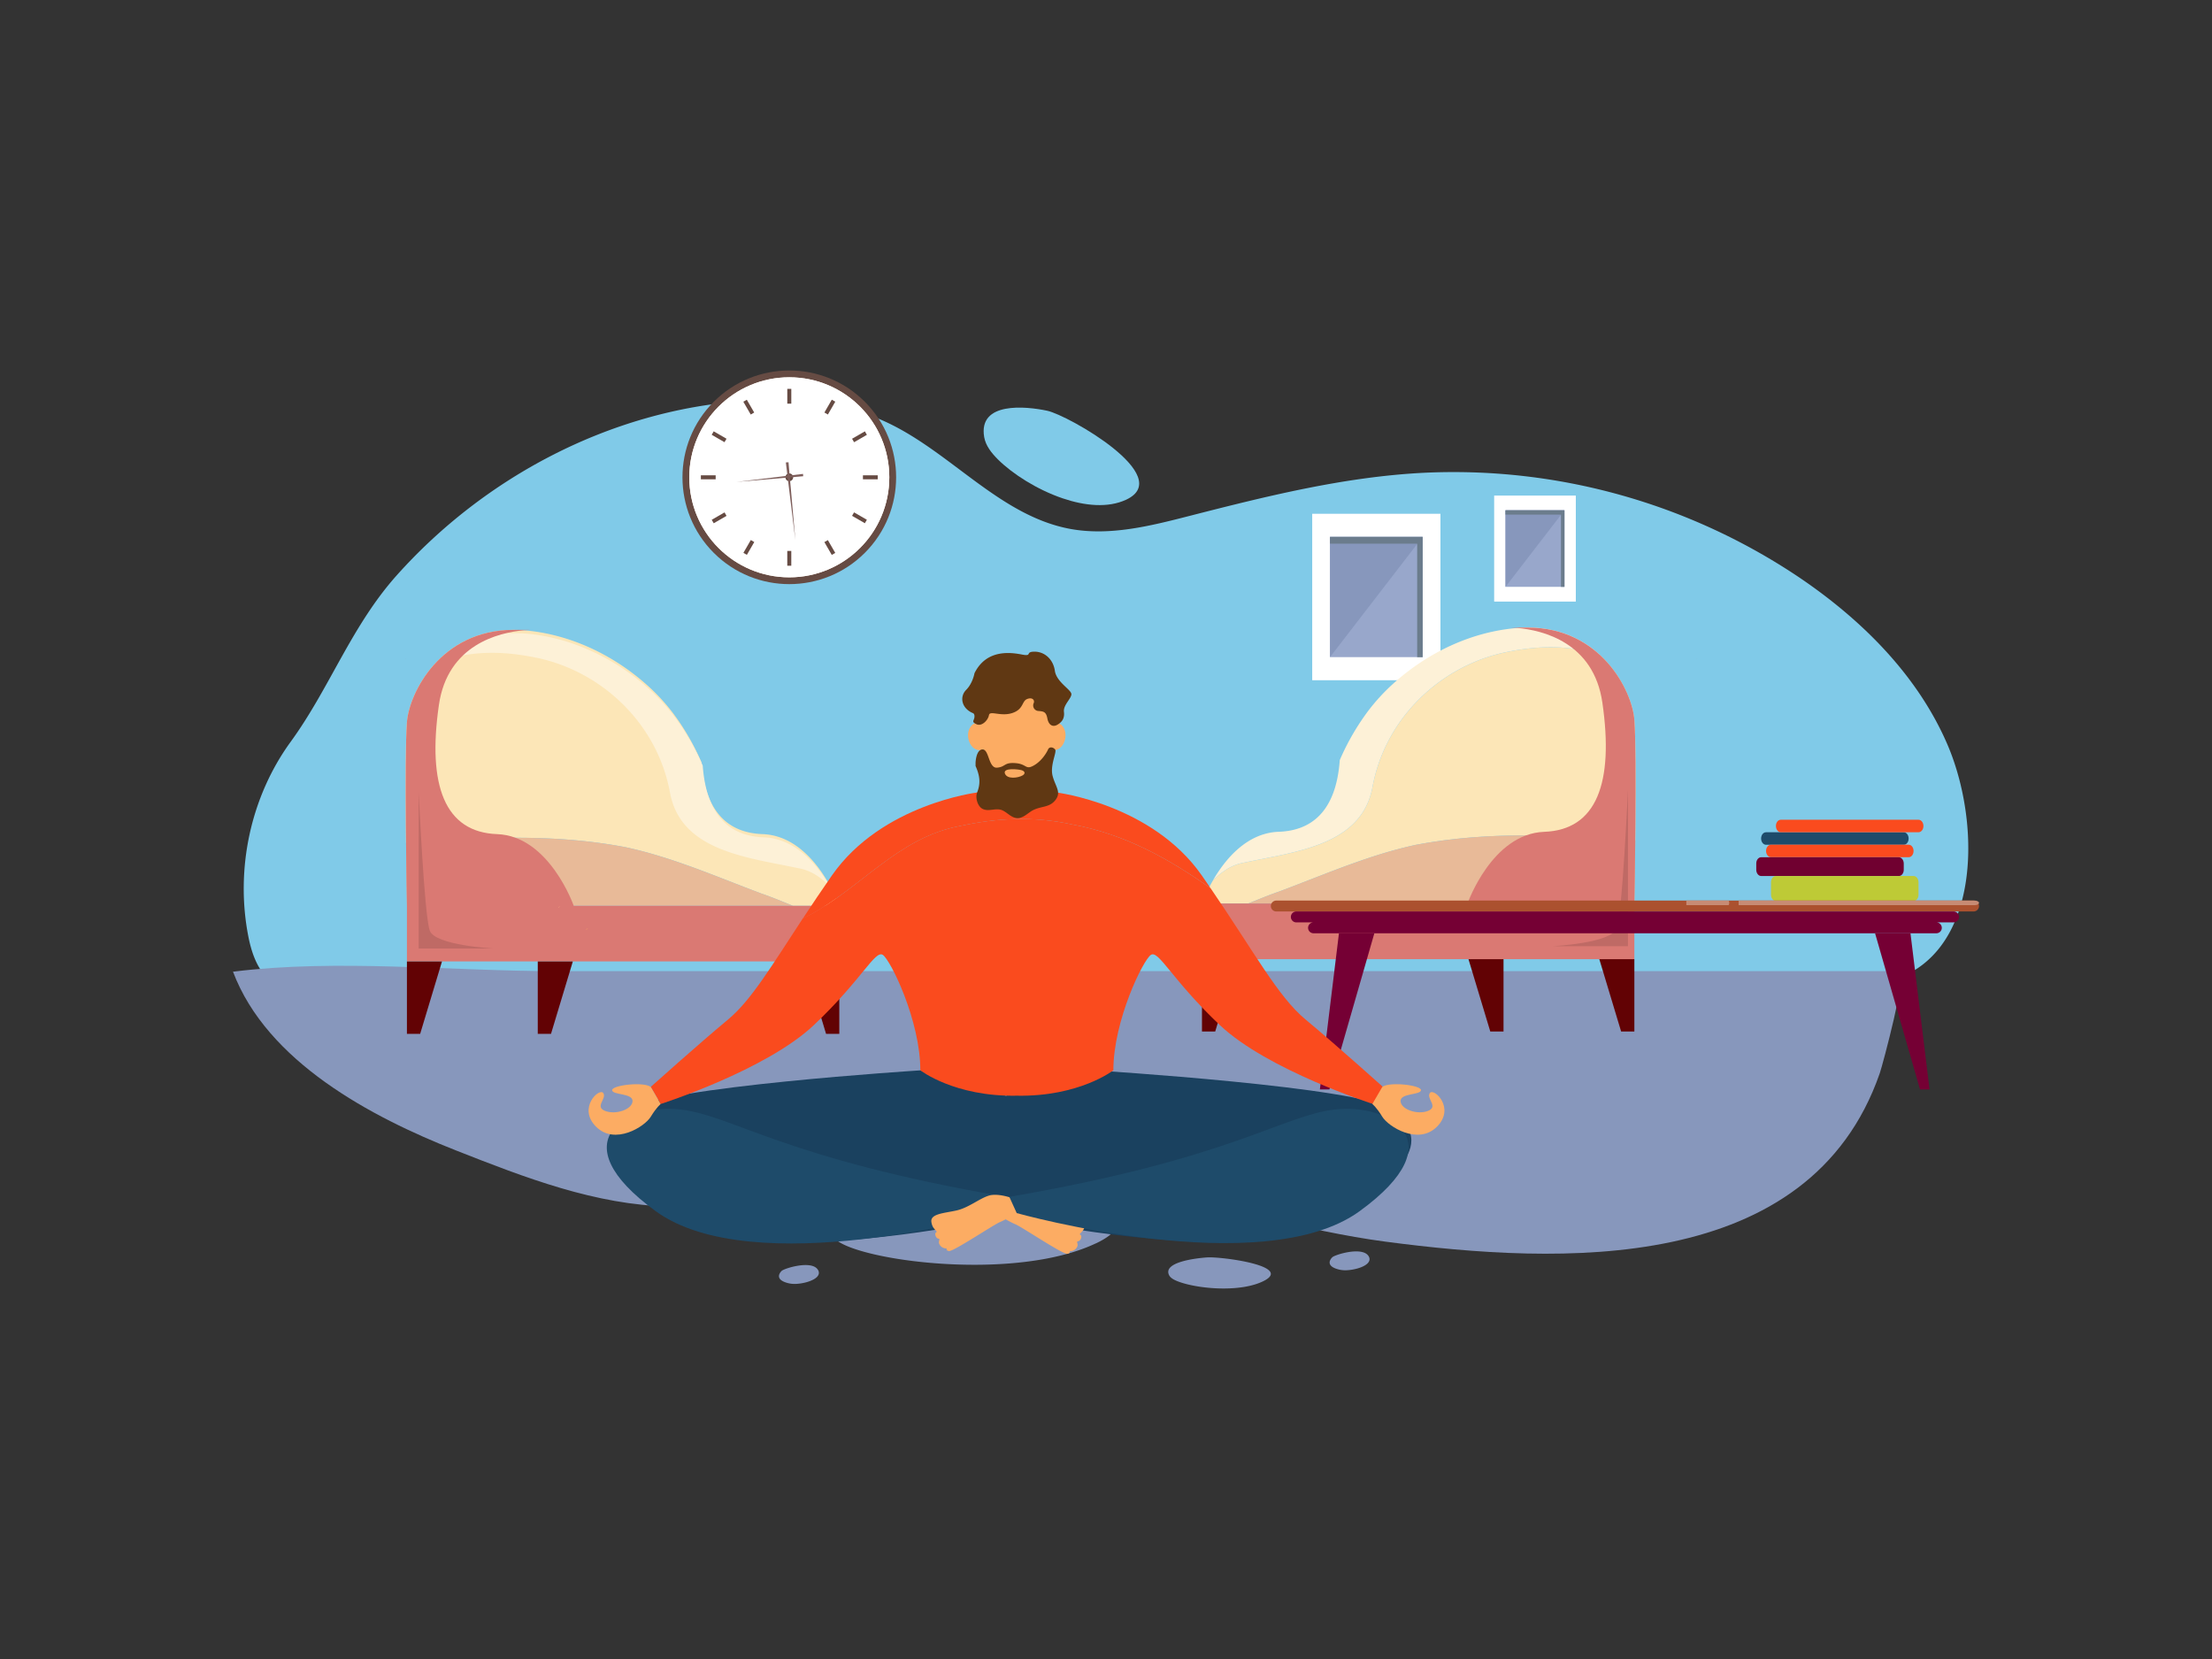 <svg xmlns="http://www.w3.org/2000/svg" viewBox="0 0 1600 1200"><rect x="0" y="0" width="1600" height="1200" fill="#333333" stroke="none"/><g style="isolation:isolate"><path fill="#80cae8" d="M179.71,677.75c2.8,14.16,8.06,26.37,17.21,32.46,10.16,6.75,29.14,2.6,40.61,2.58q32.62,0,65.23,0h989.53c15.07,0,30.24-.54,45.3,0,95.3,3.45,98.91-110,70.82-174.77-21.55-49.65-61.51-89.47-106.29-119.88A448.39,448.39,0,0,0,1029.48,342c-57.5,2.95-113.79,17-169.57,31.3-28.18,7.22-57.45,14.55-86,9.23C723,373,687.61,326.78,640.64,305.13c-32-14.75-68.35-17.5-103.48-15C441.41,297,350.64,344.91,287,416.11c-32.94,36.85-48.4,81.47-76.76,120.46C181.28,576.37,170,628.75,179.71,677.75Z"/><path fill="#8797bc" d="M168.84,702.82l-.32,0c24.6,65.21,99.84,105.12,161.33,129.33,49.83,19.62,101,39.51,154.52,40.52,56.66,1.07,111.5-15.12,168.11-12.34s116.15-.83,173.65,5c59.51,6,116.81,25,176.09,32.8,126.24,16.65,306.62,24.45,357.46-121.79,2.13-6.12,20.21-73.88,14.53-73.88H640.14q-118.86,0-237.73,0C326.5,702.47,243.67,693.49,168.84,702.82Z"/><path fill="#80cae8" d="M768.71,360.48c16,5.44,32.7,7.07,45.8,1l0,0c36.22-16.84-41.88-61.14-57-64.37-15.52-3.31-50-6.78-45.63,19,1.08,6.31,5.34,11.58,9.85,16.11C732.22,342.68,750.05,354.16,768.71,360.48Z"/><path fill="#8797bc" d="M710.65 914.8c29.66-.5 59.69-4.89 81.9-15.39l.09 0c61.38-29.09-86.47-43.75-114.07-41.45-28.32 2.37-90.58 11.36-77.76 34.52 3.13 5.67 11.74 9.2 20.66 11.95C642.12 910.74 676.14 915.39 710.65 914.8zM885 932c10.57 0 21.23-1.48 29.07-5.43h0c21.66-10.94-31.12-17.75-40.94-17.05-10.07.72-32.18 3.79-27.45 12.94 1.16 2.24 4.25 3.68 7.45 4.82C860.56 929.94 872.71 932 885 932zM589.12 925.07c2.75-1.7 4.12-4 2.52-6.58h0c-4.46-7.27-24.35-1.05-26.24.78s-4.83 6.52 4.81 8.9a20.19 20.19 0 006.36.46C580.89 928.32 585.93 927.06 589.12 925.07zM987.43 915.2c2.75-1.71 4.13-4 2.52-6.58h0c-4.46-7.28-24.34-1.06-26.23.77s-4.84 6.53 4.8 8.91a20.16 20.16 0 006.36.45C979.2 918.45 984.24 917.19 987.43 915.2z"/><rect width="59.06" height="76.66" x="1080.77" y="358.47" fill="#fff"/><rect width="42.67" height="55.38" x="1088.97" y="369.1" fill="#98a7cb"/><polygon fill="#8797bc" points="1088.97 424.49 1088.97 369.1 1131.63 369.1 1088.97 424.49"/><polygon fill="#6b7c8c" points="1131.63 369.1 1131.63 424.49 1129.11 424.49 1129.11 372.22 1088.96 372.22 1088.96 369.1 1131.63 369.1"/><rect width="92.76" height="120.4" x="949.16" y="371.63" fill="#fff"/><rect width="67.02" height="86.98" x="962.04" y="388.34" fill="#98a7cb"/><polygon fill="#8797bc" points="962.03 475.32 962.03 388.34 1029.05 388.34 962.03 475.32"/><polygon fill="#6b7c8c" points="1029.05 388.34 1029.05 475.33 1025.08 475.33 1025.08 393.24 962.03 393.24 962.03 388.34 1029.05 388.34"/><circle cx="570.92" cy="345.25" r="77.27" fill="#664b43" transform="rotate(-45 570.917 345.249)"/><circle cx="570.92" cy="345.25" r="72.34" fill="#fff7ed"/><circle cx="570.92" cy="345.25" r="72.34" style="mix-blend-mode:multiply" fill="#fff"/><rect width="2.9" height="10.7" x="569.47" y="281.28" fill="#664b43"/><rect width="2.9" height="10.7" x="540.16" y="289.13" fill="#664b43" transform="rotate(-30.01 541.616 294.491)"/><rect width="2.9" height="10.7" x="518.7" y="310.59" fill="#664b43" transform="rotate(-60.01 520.134 315.935)"/><rect width="2.9" height="10.7" x="510.85" y="339.9" fill="#664b43" transform="rotate(-90 512.305 345.245)"/><rect width="2.9" height="10.7" x="518.7" y="369.2" fill="#664b43" transform="rotate(-119.99 520.162 374.552)"/><rect width="2.9" height="10.7" x="540.16" y="390.66" fill="#664b43" transform="rotate(-149.99 541.628 395.99)"/><rect width="2.9" height="10.7" x="569.47" y="398.51" fill="#664b43" transform="rotate(180 570.915 403.86)"/><rect width="2.9" height="10.7" x="598.77" y="390.66" fill="#664b43" transform="rotate(150 600.223 396.019)"/><rect width="2.9" height="10.7" x="620.23" y="369.2" fill="#664b43" transform="rotate(120 621.68 374.54)"/><rect width="2.9" height="10.7" x="628.08" y="339.9" fill="#664b43" transform="rotate(90 629.53 345.25)"/><rect width="2.9" height="10.7" x="620.23" y="310.59" fill="#664b43" transform="rotate(60 621.683 315.947)"/><rect width="2.9" height="10.7" x="598.77" y="289.13" fill="#664b43" transform="rotate(30 600.257 294.522)"/><path fill="#664b43" d="M573.7,345.25a2.79,2.79,0,1,0-2.78,2.78A2.79,2.79,0,0,0,573.7,345.25Z"/><polygon fill="#7d5d5a" points="575.29 390.51 570.35 334.35 568.42 334.49 575.29 390.51"/><polygon fill="#7d5d5a" points="532.78 348.58 580.98 344.47 580.84 342.79 532.78 348.58"/><path fill="#da7973" d="M1225.92 476.82h5.16C1227.86 476.7 1225.92 476.82 1225.92 476.82zM289.88 476.82H295S293.1 476.7 289.88 476.82z"/><path fill="#fce6b7" d="M551.61,603.34c-12.56-.45-22.33-4.48-29.48-11.79-8.63-8.79-13.44-22.32-14.72-40.09a175.41,175.41,0,0,0-20.12-35,143.43,143.43,0,0,0-18.1-19.89c-25.3-23-57.24-38-90.25-40.66q-3.85-.3-7.52-.3c-52.65,0-75.46,45.55-77.08,66.7-1.18,15.38-1,55.24-.68,87.32,52.4-3.62,104.51-7.21,159,3.2,34.14,7.42,64.86,21,97.86,33.42,7.77,2.67,15.4,5.82,23,8.93h33.5S589.46,604.7,551.61,603.34Z"/><path fill="#fdf1d7" d="M552.5,605.68c-12.56-.45-22.34-4.48-29.49-11.79-8.62-8.79-13.43-22.32-14.71-40.09a175.41,175.41,0,0,0-20.12-35,143.43,143.43,0,0,0-18.1-19.89c-25.3-23-57.24-38-90.25-40.66q-3.85-.3-7.52-.3c-22.67,0-39.8,8.44-52.1,19.75,1.87-.57,3.76-1.13,5.67-1.66,21.55-5.67,42-4.54,63.52,0,46.51,10.21,86.21,47.64,95.28,97.55,7.94,42,55.58,46.51,93,54.45,8.91,1.57,15.88,6.53,22.26,12.65C591.36,625.88,575.75,606.51,552.5,605.68Z"/><path fill="#e8ba98" d="M452.69,612.85c-54.52-10.41-106.63-6.82-159-3.2.26,23.68.63,43.12.67,45.34v.21H573.59c-7.64-3.11-15.27-6.26-23-8.93C517.55,633.89,486.83,620.27,452.69,612.85Z"/><path fill="#da7973" d="M359.54,603.34c-37.86-1.36-50.48-35.26-42.07-93.45,6.3-43.62,43.31-52.33,61.47-54,1.77-.16,3.35-.25,4.71-.3H371.42c-52.65,0-75.46,45.55-77.08,66.7-2,26.73-.11,127.44,0,132.66v40.49H607.09V655.2H415S397.39,604.7,359.54,603.34Z"/><polygon fill="#620204" points="294.34 747.81 303.92 747.81 319.69 695.48 294.34 695.48 294.34 747.81"/><polygon fill="#620204" points="388.98 747.81 398.56 747.81 414.33 695.48 388.98 695.48 388.98 747.81"/><polygon fill="#620204" points="597.51 747.81 607.09 747.81 607.09 695.48 581.74 695.48 597.51 747.81"/><path fill="#bf6a65" d="M310.87,673.16c-4-10.78-8-100.19-8-100.19V686.1h54.45S314.84,683.93,310.87,673.16Z"/><path fill="#fce6b7" d="M1157.19,473.68c-1.87-.57-3.75-1.13-5.66-1.66-21.56-5.68-42-4.54-63.53,0-46.5,10.21-86.2,47.64-95.28,97.55-7.94,42-55.58,46.5-93,54.44-8.91,1.58-15.88,6.54-22.26,12.66a109.34,109.34,0,0,0-8,16.83h33.5c7.64-3.11,15.27-6.26,23.05-8.93,33-12.38,63.72-26,97.85-33.43,54.52-10.4,106.64-6.81,159-3.2.35-32.08.49-71.93-.68-87.32C1181.25,508.58,1173.45,488.63,1157.19,473.68Z"/><path fill="#e8ba98" d="M1023.82,611.14C989.69,618.57,959,632.19,926,644.57c-7.78,2.67-15.41,5.82-23.05,8.93h279.26v-.21c0-2.22.42-21.66.68-45.35C1130.46,604.33,1078.34,600.74,1023.82,611.14Z"/><polygon fill="#620204" points="1172.6 746.11 1182.18 746.11 1182.18 693.78 1156.83 693.78 1172.6 746.11"/><path fill="#fdf1d7" d="M1097.57,454.23c-33,2.64-64.94,17.62-90.24,40.66a143.3,143.3,0,0,0-18.1,19.88,175.53,175.53,0,0,0-20.13,35c-1.28,17.77-6.09,31.3-14.71,40.09-7.15,7.31-16.93,11.34-29.48,11.79-23.25.83-38.87,20.2-47.46,35,6.38-6.12,13.35-11.08,22.26-12.66,37.43-7.94,85.07-12.47,93-54.44,9.08-49.91,48.78-87.34,95.28-97.55,21.56-4.54,42-5.68,63.53,0,1.91.53,3.79,1.09,5.66,1.66-12.29-11.31-29.43-19.75-52.09-19.75C1102.66,453.93,1100.15,454,1097.57,454.23Z"/><polygon fill="#620204" points="1077.96 746.11 1087.54 746.11 1087.54 693.78 1062.19 693.78 1077.96 746.11"/><polygon fill="#620204" points="869.42 746.11 879 746.11 894.77 693.78 869.42 693.78 869.42 746.11"/><path fill="#da7973" d="M1105.1,453.93h-12.24c1.36.05,3,.14,4.71.3,18.16,1.62,55.17,10.34,61.47,54,8.42,58.19-4.2,92.09-42.06,93.45s-55.49,51.86-55.49,51.86H869.42v40.28h312.76V653.29c.1-5.22,2-105.93,0-132.67C1180.56,499.48,1157.74,453.93,1105.1,453.93Z"/><path fill="#bf6a65" d="M1123.1,684.4h54.45V571.27s-4.08,89.41-8,100.19S1123.1,684.4,1123.1,684.4Z"/><path fill="#1e4b6a" d="M1377,602h-99.58c-2,0-3.56,2-3.56,4.52s1.6,4.53,3.56,4.53H1377c2,0,3.56-2,3.56-4.53S1379,602,1377,602Z"/><path fill="#fa4b1e" d="M1387.71 592.94h-99.58c-2 0-3.56 2-3.56 4.52s1.6 4.52 3.56 4.52h99.58c2 0 3.56-2 3.56-4.52S1389.67 592.94 1387.71 592.94zM1380.6 611H1281c-2 0-3.56 2-3.56 4.52s1.6 4.52 3.56 4.52h99.58c2 0 3.55-2 3.55-4.52S1382.55 611 1380.6 611z"/><path fill="#700030" d="M1373.48,620.07H1273.9c-2,0-3.55,2-3.55,4.53v4.52c0,2.49,1.6,4.52,3.55,4.52h99.58c2,0,3.56-2,3.56-4.52V624.6C1377,622.11,1375.44,620.07,1373.48,620.07Z"/><path fill="#beca36" d="M1384.15,633.64h-99.58c-2,0-3.55,2-3.55,4.52v9.05c0,2.49,1.6,4.52,3.55,4.52h99.58c2,0,3.56-2,3.56-4.52v-9.05C1387.71,635.68,1386.11,633.64,1384.15,633.64Z"/><path fill="#ab512f" d="M1427.54,651.41H923.18a3.94,3.94,0,0,0,0,7.88h504.36a3.94,3.94,0,1,0,0-7.88Z"/><path fill="#c78b74" d="M1428.23 651.41H1257.59v3.32h170.64c1.79 0 3.25-.74 3.25-1.66S1430 651.41 1428.23 651.41zM1250.21 651.41h-30.44v3.32h30.44c.32 0 .58-.74.58-1.66S1250.53 651.41 1250.21 651.41z"/><path fill="#750034" d="M1413.26 659.29H937.47a3.95 3.95 0 000 7.89h475.79a3.95 3.95 0 000-7.89zM1400.62 667.18H950.11a3.94 3.94 0 000 7.88h450.51a3.94 3.94 0 100-7.88z"/><polygon fill="#750034" points="954.71 788.01 961.6 788.01 994.11 675.06 968.5 675.06 954.71 788.01"/><polygon fill="#750034" points="1356.29 675.06 1388.8 788.01 1395.69 788.01 1381.9 675.06 1356.29 675.06"/><path fill="#f9ab7d" d="M405,655.39a5.92,5.92,0,0,0-.59.52C403.1,657.2,404.34,656.6,405,655.39Z"/><path fill="#fcac63" d="M425.19,671.41a7.57,7.57,0,0,0-.66.44C423.08,672.93,424.39,672.52,425.19,671.41Z"/><path fill="#1a415f" d="M1006.41,802.51C986,786.24,791.26,774.22,791.26,774.22L727.62,792.6,665.7,774.22s-189.46,12-209.36,28.29-16.19,28.44-4.5,43.63,46.85,43.15,107.58,50.34S724.93,880.7,724.93,880.7l2.69-15,2.78,15s107.67,23,170.08,15.78S999,861.32,1011,846.14,1026.85,818.78,1006.41,802.51Z"/><path fill="#fa4b1e" d="M764.24,573.23H706.79s-69.06,8.41-105,59.95c-7.77,11.14-14.7,21.51-21,31.11l4.14-2c38.35-20.38,64.72-56.34,109.07-64.73,27.57-6,53.94-7.19,81.51-1.2,38.36,7,70.15,25,100.19,46.17q-3.1-4.56-6.41-9.3C833.3,581.64,764.24,573.23,764.24,573.23Z"/><path fill="#fa4b1e" d="M875.67,642.48c-30-21.15-61.83-39.14-100.19-46.17-27.57-6-53.94-4.79-81.51,1.2-44.35,8.39-70.72,44.35-109.07,64.73l-4.14,2c-22.87,34.81-37.5,59.39-54.1,73.17-21.18,17.58-55.94,48.75-55.94,48.75l7.2,12.38s76.25-24.37,110.84-57.13,44.17-54.34,49.77-50.74,27.17,47.54,27.17,83.5c0,0,24.57,19.18,69.81,18.38,45.25.8,69.82-18.38,69.82-18.38,0-36,21.58-79.91,27.17-83.5s15.18,18,49.77,50.74,110.84,57.13,110.84,57.13l7.19-12.38S965.55,755,944.37,737.46C924.49,721,907.43,689,875.67,642.48Z"/><path fill="#fcac63" d="M761.27,524.14l-3.74-15.61-22-7.83v-.56l-.76.29-.82-.29v.6l-20.54,7.79-3.77,15.61s-4.72-3.92-8.28,2.67,1.43,18.58,10.31,15.28c0,0,1.41,18.88,10.52,18.88,7,0,11.14-5.37,12.66-7.84,1.94,2.47,7,7.84,14,7.84,9.06,0,10.46-18.88,10.46-18.88,8.84,3.3,13.81-8.69,10.26-15.28S761.27,524.14,761.27,524.14Z"/><path fill="#603813" d="M763 485.16c-1.2-8.39-7.49-13.79-14.68-13.79s-1.2 3.6-9 2.1S713.6 469.18 704.85 487c0 0-1.2 7.2-6 12s-3.6 13.19 4.79 16.78c0 0 1.5.3 1.2 3s-2.4 3.29 1.5 5.09 8.39-3 9-6.59 8.39 1.2 16.78-1.5 6.89-8.6 10.79-10.14 5.69.85 4.79 2.95a4 4 0 003.6 5.69c3.59.3 5.39.6 6.29 5.4s3.89 6.47 7.19 4.58 5.39-4.58 4.8-9.38 5.09-9.29 5.39-12.58S764.18 493.55 763 485.16zM763.19 542.09c-1.5-1.8-4.2-2.1-5.1 0s-4.49 8.39-10.48 11.69-4.8-1.2-13.19-1.8-6.89 2.7-13.18 3.29-5.7-13.18-10.49-13.18-5.1 9.59-5.1 9.59v2.4c3 6.72 3.84 12.4 1.14 19.15-1.44 3.62.22 9.87 3.79 11.78 4.72 2.52 10-1.19 14.94 1.34 3.48 1.79 6.16 5.18 10.22 5.42 4.26.26 7.9-3.87 11.29-5.64 6.29-3.28 12-1.8 16.42-7.48s0-9.59-2.06-17.38S764.69 543.89 763.19 542.09z"/><path fill="#fcac63" d="M766.43,877.06c-8.77-2-16.86-8.78-23.56-10.84s-16.52,1.57-16.52,1.57l-6.73,9.65s10.35,6.29,14.87,8.12,34.48,22,37.57,21.36.66-2,2.42-1.94a5.59,5.59,0,0,0,4.87-3.62c.58-2-1.16-3.34.56-3.57s3.13-3.65,1.54-4.64,2.85-1.75,3.57-7.75S775.2,879.06,766.43,877.06Z"/><path fill="#1e4b6a" d="M474.32,876.1c70.32,51.14,244.2,2.32,244.2,2.32l9.1-12.71C567,838.15,530.45,807,492.1,802.51S404,825,474.32,876.1Z"/><path fill="#fcac63" d="M715.14,864.87c-6.59,2-14.55,8.71-23.18,10.67s-19,2.3-18.28,8.2,5.06,6.66,3.5,7.63-.16,4.33,1.53,4.56,0,1.51.54,3.51A5.5,5.5,0,0,0,684,903c1.74,0-.65,1.31,2.39,1.91s32.52-19.22,37-21,14.63-8,14.63-8l-6.63-9.49S721.73,862.85,715.14,864.87Z"/><path fill="#1e4b6a" d="M965.6,802.51c-38.36,4.47-74.92,35.64-235.53,63.2l5.35,11.75s177.64,49.78,248-1.36S1004,798,965.6,802.51Z"/><path fill="#fcac63" d="M442.76 788.6c.4 3.6 15.18 2 14.78 8s-12.39 10-20 6.9 1.6-8.89-1.2-12.89-18.77 10.79-5.19 24.37 35.16 0 39.55-7.19 7.2-9.19 7.2-9.19l-7.2-12.38C465.53 782.21 442.36 785 442.76 788.6zM739 557.12c-2.31-.7-13.77-2-12.12 2.4s9.7 3.14 12.75 1.37c.69-.4 1.41-1 1.44-1.78C741.14 558.08 740 557.42 739 557.12zM1034.26 790.6c-2.8 4 6.39 9.8-1.2 12.89s-19.58-.9-20-6.9 14.39-4.39 14.79-8-22.78-6.39-28-2.39l-7.19 12.38s2.79 2 7.19 9.19 26 20.78 39.55 7.19S1037.06 786.61 1034.26 790.6z"/></g></svg>